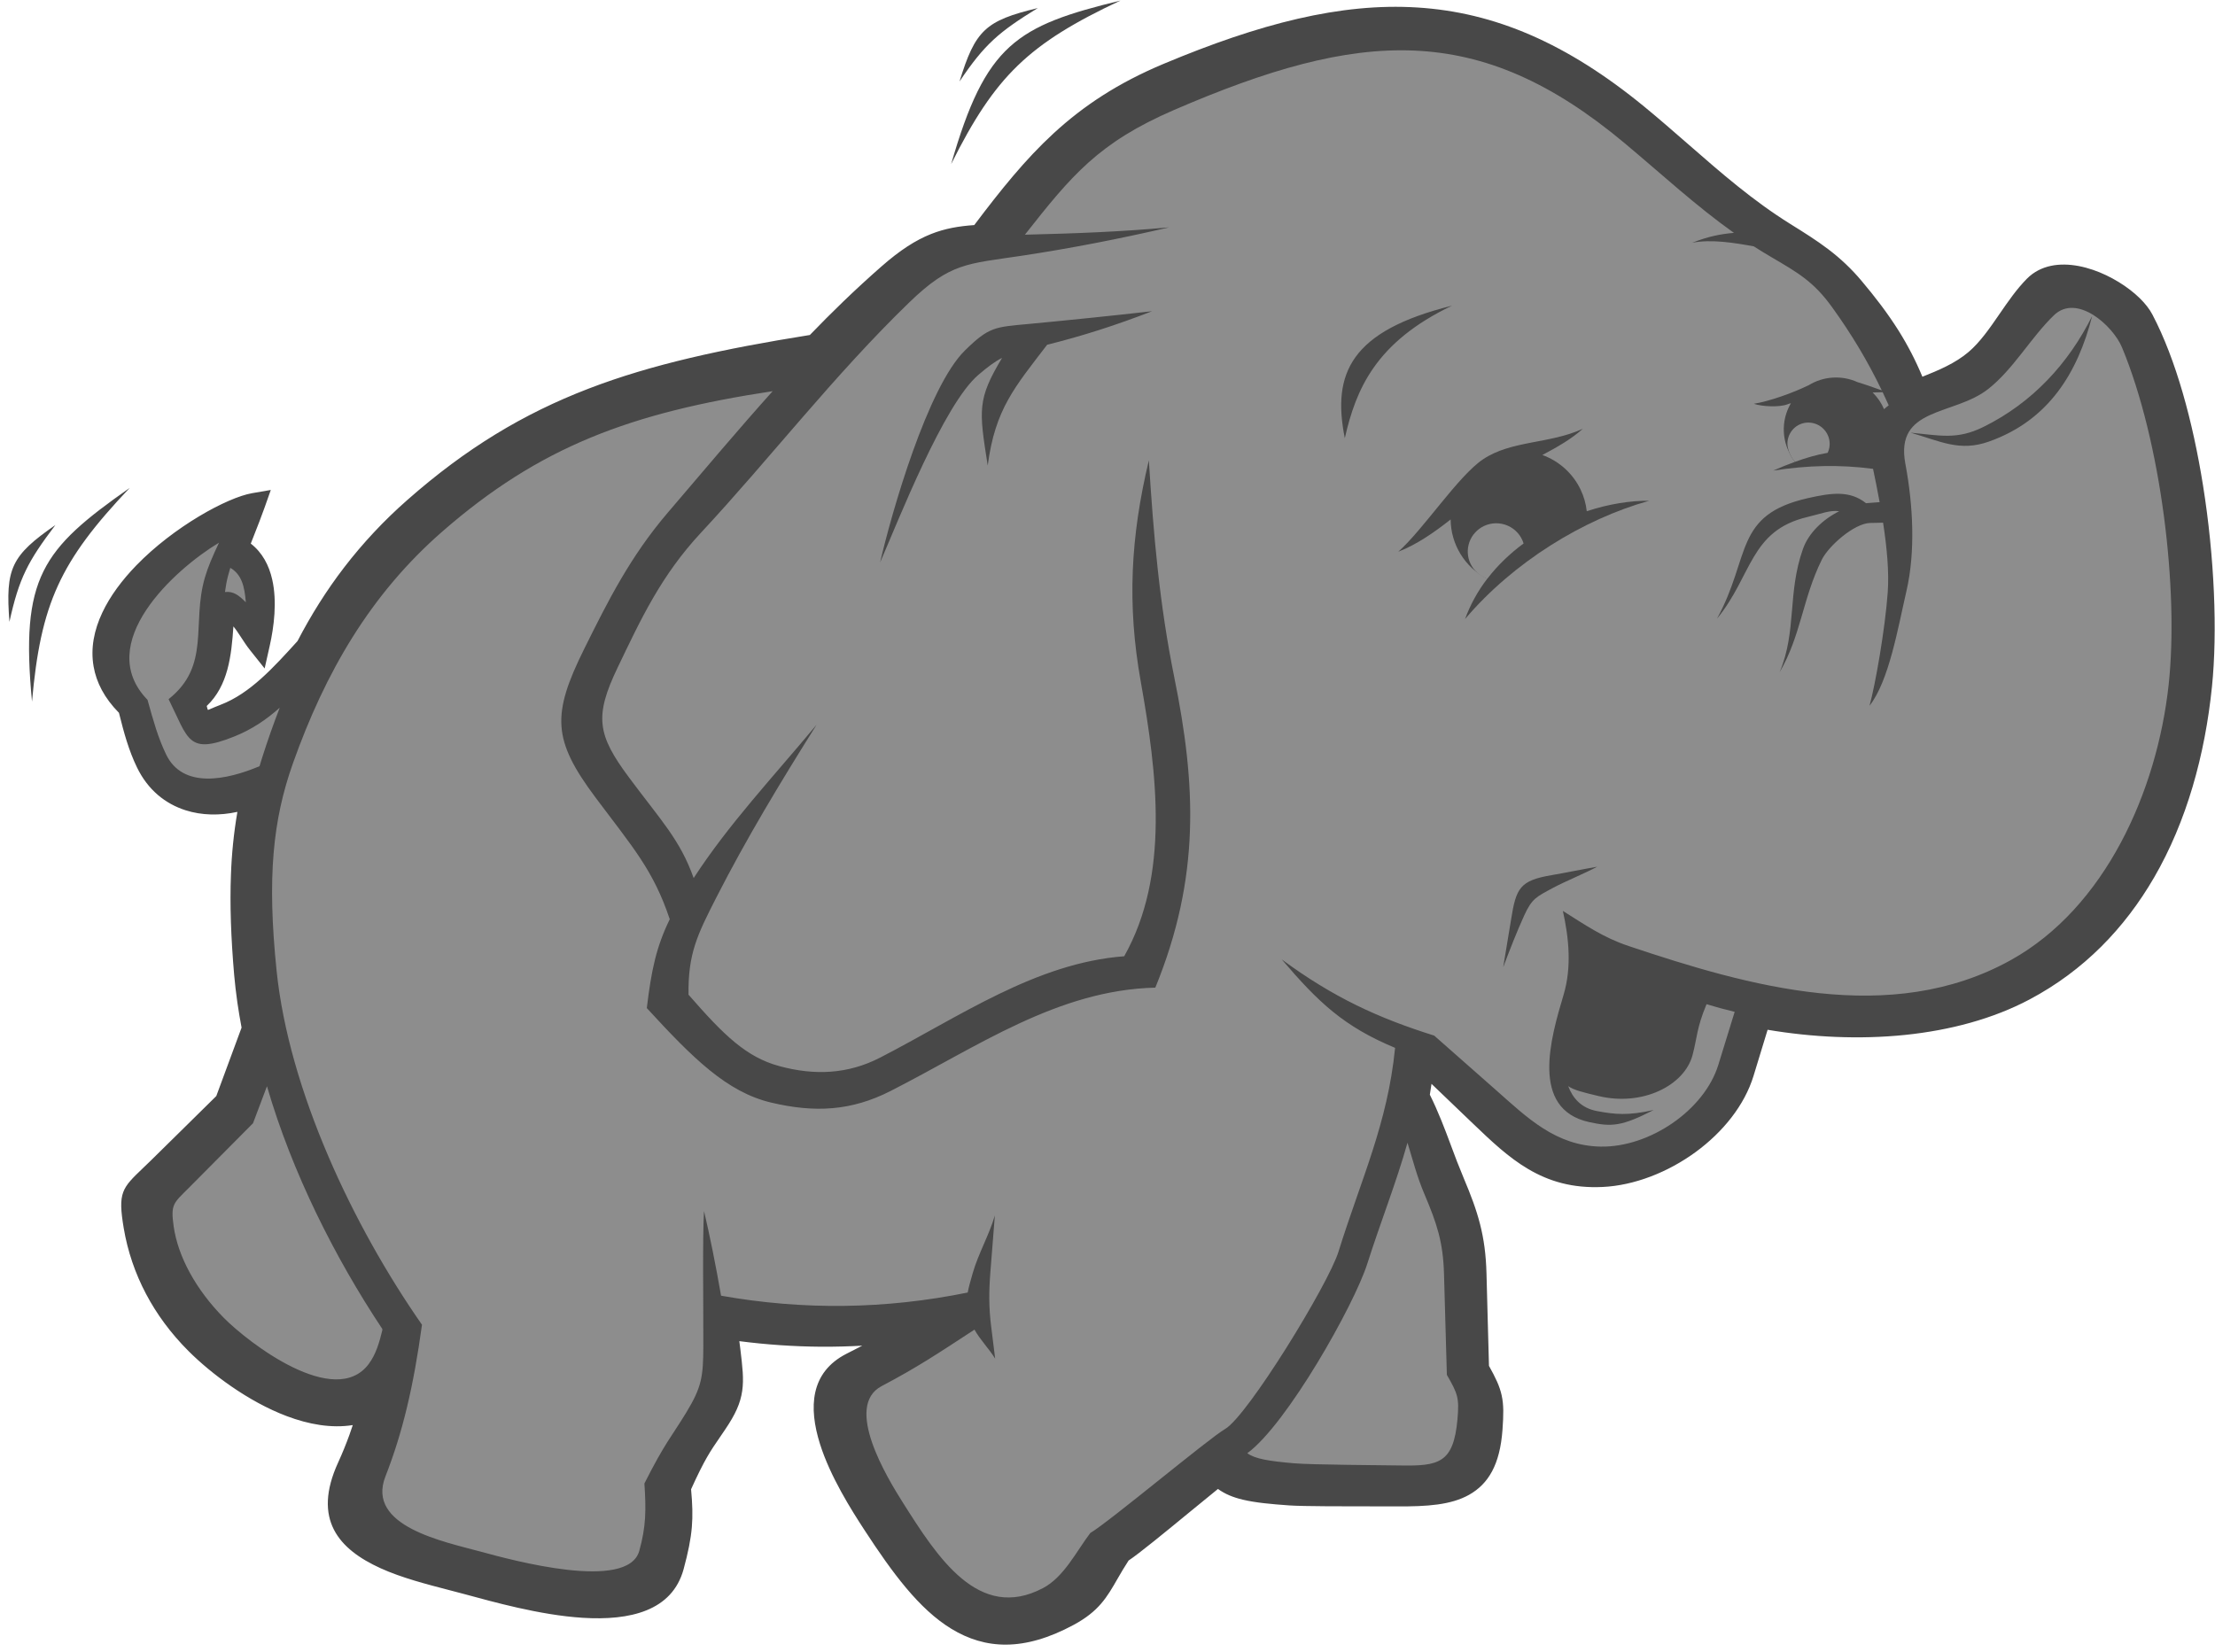 <svg xmlns="http://www.w3.org/2000/svg" width="193" height="144" viewBox="0 0 193 144" fill="none"><g clip-path="url(#clip0_12132_5040)"><path d="M71.568 31.638L58.784 33.703L47.121 38.791L37.215 44.989L27.788 56.433L22.463 62.044L17.313 63.933L15.951 60.621L18.333 57.202L18.868 52.379L20.463 52.444L22.206 54.026L21.735 49.113L19.803 47.823L19.863 45.951L15.286 48.526L11.142 53.391L10.277 57.738L12.05 61.219L13.703 67.133L17.065 68.716L20.601 68.544L23.954 66.606L21.717 77.891L23.954 90.448L21.492 96.245L13.426 104.891L14.86 110.055L18.681 116.039L25.885 121.081L29.706 121.603L33.954 121.745L31.303 132.57L41.05 136.543L53.192 138.133L57.346 135.431L57.666 128.119L62.3 120.489L62.62 114.449L73.804 115.244L84.189 114.291L73.804 120.489L75.562 127.96L82.112 138.133L88.503 140.834L93.616 138.768L95.692 134.635L106.397 126.529L108.474 128.277L125.251 128.914L128.606 126.212L128.925 121.442L127.808 119.378L127.008 106.502L121.416 95.376L122.375 90.448L125.73 92.198L135.157 100.939L139.79 101.257L144.902 99.191L150.016 95.376L152.572 87.111L167.591 88.064L176.698 84.569L184.047 77.733L189.32 67.878L190.597 56.276L189.479 42.764L186.604 30.686L183.728 26.871L179.734 25.599L172.703 33.228L166.313 35.453L160.72 26.234L155.128 21.148L152.092 19.241L139.949 9.227L130.203 3.982L120.457 3.188L109.114 5.095L99.207 8.749L92.337 14.313L86.905 20.831L81.313 22.421L71.566 31.639" fill="#8D8D8D"></path><path d="M34.498 60.323C23.549 73.028 25.981 88.434 29.016 103.531C27.397 99.461 25.777 95.391 24.158 91.321L22.367 80.126C22.538 76.31 22.707 72.494 22.879 68.678L27.481 57.74L34.385 47.564L45.125 38.661L56.888 33.827L70.697 32.047L57.911 46.547C47.644 49.859 41.591 52.091 34.497 60.323" fill="#8D8D8D"></path><path d="M86.037 21.612C78.426 28.999 74.268 34.572 69.424 43.222C65.959 49.409 62.073 55.369 58.429 61.471C56.587 64.559 56.413 67.148 55.862 70.71L50.492 64.35C51.346 61.806 52.197 59.262 53.049 56.719L61.744 41.201L80.156 23.139C82.116 22.63 84.076 22.122 86.037 21.612ZM123.627 3.297C117.53 5.57 107.407 6.319 106.704 13.279C106.204 18.223 107.079 20.707 110.074 25.938C102.676 18.322 100.846 19.5 86.549 21.867L92.685 13.218L103.425 6.603L117.235 3.55L123.628 3.297" fill="#8D8D8D"></path><path d="M140.45 97.456C142.479 98.702 142.435 99.605 142.096 100.459C143.697 99.822 145.298 99.184 146.899 98.549L150.011 94.392L152.32 88.47L149.368 86.263L136.469 87.901C136.151 88.765 135.83 89.629 135.509 90.495C135.601 91.723 135.693 92.952 135.784 94.18C136.195 94.909 136.608 95.636 137.02 96.364C137.66 96.682 138.299 97.002 138.94 97.32C139.445 97.365 139.947 97.411 140.45 97.456ZM139.249 75.511C132.783 77.368 132.834 77.879 130.925 84.261C133.445 80.238 135.311 78.208 139.249 75.511ZM182.24 27.758C181.091 28.287 179.971 28.54 179.253 29.587C177.706 31.838 176.381 33.732 173.823 35.312C172.534 36.109 171.202 36.625 169.836 37.048C168.703 37.399 168.021 37.085 167.057 37.776C167.63 37.873 168.202 37.974 168.775 38.074H172.559L177.225 35.208L179.969 32.341L182.24 27.758ZM79.248 42.032C76.705 48.957 74.481 54.892 70.629 61.161C75.565 55.869 78.559 51.37 81.387 45.388C82.486 43.063 82.694 40.336 85.754 41.35C85.891 43.672 86.384 45.991 86.521 48.311C88.174 36.523 92.837 31.591 103.674 27.016L94.48 28.108L85.834 30.019L81.581 36.162L79.248 42.032ZM100.243 41.759C102.58 52.702 105.946 63.205 107.407 74.321C108.357 81.544 108.46 85.015 104.807 91.247C100.815 90.99 98.336 91.438 94.473 92.697C79.099 97.711 70.281 105.083 59.922 90.229L69.843 94.88C72.201 94.419 74.558 93.959 76.915 93.496C81.078 91.086 85.24 88.674 89.403 86.263L99.145 84.35L102.302 71.247L99.969 53.909C99.878 51.179 99.786 48.449 99.694 45.719C99.878 44.399 100.061 43.079 100.243 41.76V41.759ZM126.727 109.469C125.436 118.36 129.701 123.139 127.935 125.594C127.435 126.289 126.757 127.502 126.001 127.835C123.298 129.022 119.582 127.612 119.318 128.308H110.398L106.831 126.806L112.319 120.39C114.103 116.523 115.887 112.654 117.67 108.786L121.101 97.047H122.885L126.727 109.469Z" fill="#8D8D8D"></path><path d="M111.737 83.615C112.461 87.651 113.72 88.611 115.629 92.518C114.358 98.893 112.317 106.473 109.861 112.098C108.825 114.471 107.99 115.779 106.163 117.612C103.079 120.709 99.963 123.406 96.467 126.091C93.949 128.021 92.193 127.053 89.087 126.616C87.766 128.997 87.402 130.321 84.971 131.53C81.233 133.389 77.888 129.383 74.954 127.025C77.072 130.317 79.191 133.608 81.308 136.899C82.772 138.264 84.236 139.629 85.699 140.994L89.405 141.541L94.344 138.537C95.213 136.899 96.082 135.261 96.951 133.623C98.781 132.258 100.611 130.893 102.44 129.527C104.682 127.617 106.923 125.705 109.165 123.794L113.418 117.787L117.259 110.689C118.907 105.775 120.554 100.86 122.201 95.946C122.338 94.08 122.474 92.215 122.612 90.348C120.554 89.439 118.496 88.528 116.437 87.618C114.927 86.208 113.246 85.026 111.737 83.615ZM62.508 112.054C69.434 112.054 76.748 111.672 83.092 108.777C84.886 106.1 86.659 103.911 88.855 101.544C86.856 105.3 86.229 107.422 85.699 111.645L83.641 114.648C78.426 114.784 73.212 114.921 67.998 115.058C66.304 114.875 64.612 114.693 62.92 114.512C62.737 114.328 62.554 114.147 62.371 113.965C62.418 113.328 62.463 112.691 62.508 112.054ZM61.549 107.277L61.01 102.429C59.827 109.515 60.112 114.264 56.834 120.611C54.385 123.432 51.37 126 47.917 127.375C48.209 129.115 48.296 130.203 48.127 131.478C47.518 136.068 38.291 134.04 34.494 133.857L52.766 138.537L56.882 136.899C57.34 134.261 57.798 131.62 58.255 128.982L62.097 121.884L62.783 117.515L61.548 107.277L61.549 107.277ZM51.255 67.278C51.065 70.725 50.841 72.161 52.368 75.203C54.31 79.07 56.693 82.704 58.803 86.526L59.489 78.882C56.745 75.013 54.001 71.146 51.256 67.279L51.255 67.278ZM23.087 93.304C22.492 94.561 21.9 95.82 21.305 97.077C22.94 102.556 24.394 106.026 27.507 110.812C26.964 112.751 26.558 113.599 25.311 115.179C22.572 114.761 20.139 114.639 17.362 114.648C20.427 117.013 23.491 119.381 26.556 121.747C28.065 121.473 29.575 121.2 31.085 120.927L35.614 116.423L29.164 106.457C27.137 102.073 25.112 97.688 23.087 93.304ZM182.261 25.938C184.128 34.29 186.536 42 186.312 50.556C186.037 61.052 183.981 74.311 174.205 80.64C163.257 87.729 150.404 84.376 138.392 81.339L153.075 87.345C157.649 87.573 162.224 87.801 166.798 88.028C169.908 87.118 173.019 86.208 176.128 85.298C178.553 83.295 180.977 81.294 183.402 79.291L188.89 67.825L190.948 54.583C190.4 50.259 189.85 45.937 189.302 41.614L186.283 28.782C184.943 27.834 183.602 26.885 182.261 25.938ZM18.876 50.835C13.906 54.053 11.954 55.466 12.499 61.431L13.984 66.789L16.09 68.207L18.691 69.069L23.396 67.96C24.202 65.475 25.007 62.991 25.811 60.507L19.124 63.772H17.576C16.998 62.889 16.421 62.006 15.842 61.123L17.948 58.043L19.062 52.191C19.537 52.334 20.012 52.479 20.486 52.621C21.065 53.074 21.642 53.526 22.22 53.976L21.972 50.897L20.796 48.926C20.404 48.596 20.012 48.269 19.62 47.94L18.876 50.835ZM130.386 3.836C134.798 7.911 140.212 11.453 143.74 16.433C145.106 18.36 146.622 19.347 143.718 22.07C146.787 21.198 147.928 21.292 150.386 21.588C154.857 22.127 159.047 28.449 159.314 32.979C159.261 33.403 158.072 34.365 154.615 35.315C154.547 35.447 152.664 35.058 152.711 35.186C153.071 36.163 153.55 36.313 154.284 36.77C154.442 37.857 154.544 39.535 155.289 40.725C157.464 40.686 159.59 40.922 161.72 41.341C162.436 42.524 162.329 43.707 162.269 44.89L164.739 44.481C164.511 42.615 164.282 40.75 164.053 38.884C164.785 37.656 165.516 36.426 166.249 35.199L163.092 28.1C161.08 26.189 159.068 24.277 157.054 22.366L156.474 22.338C154.21 20.956 151.947 19.574 149.683 18.192L138.608 9.178L130.386 3.836ZM137.818 37.471C137.585 37.876 137.233 38.523 136.783 38.971C138.62 40.7 139.527 41.858 140.183 44.304C138.105 45.329 136.029 46.356 133.951 47.38L128.679 52.409C126.365 51.17 125.789 50.219 124.669 47.856C123.365 48.201 122.131 48.531 121.054 48.138C121.737 48.143 122.157 47.973 122.84 47.553L126.195 44.086C128.17 42.598 130.145 41.109 132.12 39.621L135.999 38.364C136.493 38.162 137.324 37.674 137.818 37.471Z" fill="#8D8D8D"></path><path d="M143.551 43.645C136.942 47.185 130.614 50.745 127.234 57.467C127.234 48.934 135.846 45.178 143.55 43.644L143.551 43.645ZM125.923 26.859C121.015 30.188 117.546 36.905 117.982 43.451C116.383 37.782 116.95 32.427 121.857 28.512C122.686 28.112 123.513 27.711 124.342 27.311C124.869 27.161 125.395 27.011 125.923 26.859Z" fill="#8D8D8D"></path><path d="M191.957 42.311C191.068 36.728 189.592 31.31 187.545 27.413C187.296 26.937 186.917 26.454 186.448 25.994C185.431 24.996 183.926 24.051 182.371 23.52C180.723 22.956 178.985 22.841 177.605 23.558C177.247 23.745 176.914 23.985 176.617 24.285C175.724 25.185 174.97 26.28 174.216 27.376C173.376 28.597 172.532 29.824 171.522 30.681C170.351 31.677 168.886 32.282 167.504 32.834C166.923 31.43 166.223 30.078 165.414 28.791C164.469 27.292 163.393 25.889 162.21 24.485C161.344 23.452 160.362 22.52 159.284 21.708C158.263 20.933 157.218 20.281 156.001 19.523C152.739 17.491 149.961 15.067 147.128 12.594C145.84 11.47 144.54 10.336 143.268 9.293C136.52 3.758 130.227 1.073 123.496 0.653C116.811 0.234 109.752 2.061 101.418 5.552C97.395 7.235 94.408 9.226 91.805 11.619C89.32 13.907 87.21 16.541 84.89 19.616C83.54 19.712 82.345 19.91 81.124 20.396C79.779 20.932 78.425 21.799 76.803 23.223C75.673 24.214 74.567 25.231 73.485 26.273C72.494 27.23 71.52 28.204 70.565 29.196C62.977 30.409 56.795 31.748 51.259 33.881C45.597 36.063 40.606 39.065 35.48 43.586C33.462 45.359 31.622 47.325 29.986 49.453C28.427 51.485 27.093 53.621 25.922 55.873C24.897 57.002 23.869 58.141 22.757 59.138C21.673 60.109 20.517 60.927 19.222 61.423L19.223 61.424C18.47 61.712 18.159 61.881 18.125 61.87C18.087 61.849 18.066 61.736 18.013 61.529C19.873 59.764 20.165 57.17 20.337 54.594C20.56 54.86 20.774 55.187 20.997 55.529C21.243 55.906 21.494 56.295 21.796 56.674L23.059 58.259L23.502 56.282C23.875 54.625 24.154 52.419 23.719 50.507C23.439 49.266 22.86 48.159 21.851 47.376C21.948 47.125 22.039 46.894 22.129 46.666C22.445 45.86 22.772 45.032 23.048 44.251L23.596 42.702L21.967 42.983C19.8 43.358 15.144 45.903 11.865 49.288C10.647 50.546 9.6 51.935 8.913 53.394C8.199 54.911 7.878 56.498 8.156 58.087C8.397 59.476 9.096 60.84 10.365 62.125C10.596 63.053 10.809 63.858 11.038 64.584C11.3 65.409 11.581 66.148 11.933 66.876C12.887 68.85 14.409 70.055 16.17 70.618C17.585 71.07 19.15 71.093 20.685 70.758C20.373 72.577 20.185 74.415 20.122 76.26C20.025 78.836 20.12 81.682 20.405 84.985C20.468 85.71 20.562 86.507 20.683 87.374C20.789 88.114 20.914 88.84 21.049 89.561C20.762 90.339 20.474 91.119 20.186 91.898L18.846 95.525L15.898 98.432C14.981 99.334 14.063 100.238 13.146 101.142C13.071 101.217 12.761 101.513 12.481 101.782C10.622 103.561 10.255 103.914 10.782 107.045C11.12 109.048 11.778 110.985 12.73 112.782C13.642 114.511 14.866 116.194 16.437 117.761C18.398 119.716 21.611 122.145 24.975 123.417C26.897 124.143 28.878 124.498 30.738 124.201C30.643 124.486 30.551 124.77 30.446 125.056C30.152 125.868 29.825 126.668 29.466 127.455C27.184 132.431 29.527 135.029 33.172 136.683C34.993 137.508 37.158 138.069 39.168 138.591C39.58 138.696 39.992 138.804 40.51 138.944C42.893 139.584 47.01 140.761 50.77 140.997C54.874 141.255 58.576 140.412 59.568 136.748C59.96 135.295 60.189 134.183 60.282 133.093C60.367 132.082 60.334 131.061 60.215 129.796C61.385 127.216 61.881 126.491 62.737 125.247C62.904 125.001 63.107 124.706 63.168 124.613C64.086 123.261 64.515 122.301 64.671 121.22C64.822 120.177 64.694 119.138 64.505 117.549C64.487 117.398 64.46 117.178 64.42 116.886C66.783 117.192 69.163 117.354 71.546 117.372C72.741 117.38 73.936 117.344 75.131 117.282C74.826 117.438 74.526 117.592 74.199 117.759L73.754 117.986C70.585 119.608 70.453 122.679 71.445 125.839C72.34 128.688 74.18 131.598 75.335 133.367C77.763 137.089 80.08 140.24 82.889 141.952C85.833 143.747 89.197 143.958 93.539 141.62C95.748 140.431 96.444 139.218 97.382 137.583C97.669 137.085 97.986 136.541 98.339 136.005C99.251 135.403 101.522 133.539 103.752 131.706C104.511 131.081 105.269 130.46 106.125 129.767C106.715 130.198 107.426 130.497 108.286 130.701C109.404 130.967 110.734 131.088 112.329 131.202C113.522 131.288 117.414 131.286 119.928 131.285C120.705 131.285 121.349 131.285 121.736 131.287C124.332 131.303 126.427 131.167 128.01 130.275C129.697 129.323 130.698 127.637 130.916 124.615C131.011 123.272 131.03 122.444 130.842 121.599C130.667 120.807 130.325 120.09 129.739 119.039C129.703 117.733 129.668 116.427 129.633 115.121C129.597 113.735 129.558 112.349 129.522 110.963C129.477 109.33 129.296 108.003 128.963 106.697C128.633 105.4 128.161 104.153 127.529 102.656C127.136 101.713 126.765 100.761 126.415 99.801L125.504 100.133L125.644 100.082L126.415 99.801V99.797C125.872 98.341 125.337 96.923 124.587 95.406C124.636 95.113 124.685 94.798 124.732 94.462L126.18 95.85L128.313 97.895C129.94 99.454 131.428 100.872 133.175 101.897C134.982 102.958 137.014 103.574 139.645 103.449C142.4 103.32 145.348 102.166 147.775 100.385C150.122 98.66 152.006 96.335 152.793 93.762L153.474 91.53L154.018 89.749C157.881 90.4 162.028 90.61 166.033 90.193C169.897 89.789 173.631 88.81 176.85 87.102C181.583 84.589 185.132 80.888 187.683 76.494H187.684C190.534 71.583 192.13 65.796 192.736 59.841C193.222 55.065 192.957 48.572 191.957 42.311ZM141.908 82.449C139.681 81.704 138.134 80.616 136.178 79.39C136.71 81.777 136.952 84.302 136.244 86.684C135.119 90.466 133.302 96.652 138.462 97.793C140.426 98.227 141.317 98.165 144.089 96.741C141.846 97.247 140.714 97.124 139.172 96.839C137.774 96.583 137.033 95.7 136.642 94.659C137.131 95.009 137.927 95.199 139.289 95.525C143.114 96.444 146.759 94.611 147.472 91.972C147.887 90.43 147.817 89.62 148.698 87.519C149.49 87.762 150.308 87.984 151.148 88.186L149.726 92.798C148.497 96.788 143.706 100.005 139.476 99.931C135.567 99.863 133.087 97.426 130.387 95.037C128.528 93.39 126.738 91.816 124.965 90.256C120.099 88.728 116.198 86.943 111.681 83.617C114.896 87.374 117.075 89.455 121.558 91.325C120.907 97.94 118.595 102.764 116.625 109.094C115.733 111.956 108.694 123.428 106.742 124.546C105.352 125.343 96.638 132.644 95 133.607C93.778 135.22 92.707 137.449 90.871 138.413C85.279 141.356 81.685 135.723 78.675 130.965C77.305 128.798 73.5 122.555 76.817 120.806C79.953 119.153 81.71 117.973 84.91 115.882C85.38 116.735 86.186 117.558 86.712 118.41L86.364 115.615C86.153 113.927 86.162 112.557 86.296 110.859C86.427 109.215 86.557 107.571 86.686 105.926C86.205 107.598 85.243 109.269 84.762 110.939C84.57 111.608 84.411 112.148 84.319 112.649C77.139 114.109 70.011 114.2 62.829 112.925C62.371 110.28 61.813 107.524 61.344 105.548C61.203 107.76 61.294 113.879 61.283 117.305C61.274 119.958 61.162 120.867 59.785 123.125C58.498 125.238 57.953 125.718 56.149 129.29C56.299 131.544 56.302 133.032 55.7 135.171C54.7 138.727 44.602 135.972 41.94 135.246C38.66 134.354 31.879 133.026 33.584 128.676C35.084 124.848 36.036 120.812 36.769 115.455C30.76 106.843 25.172 95.042 24.099 84.585C23.266 76.466 23.766 71.469 25.532 66.503C28.33 58.634 32.246 51.822 38.528 46.337C47.001 38.94 54.922 35.97 67.325 34.092C64.343 37.414 61.392 40.925 58.176 44.691C54.92 48.504 52.986 52.354 50.918 56.525C48.062 62.284 48.124 64.475 51.909 69.532C55.172 73.889 56.933 75.851 58.358 80.115C57.181 82.526 56.753 84.566 56.358 87.859C60.352 92.204 63.321 95.18 67.199 96.096C71.004 96.996 74.18 96.822 77.585 95.091C85.145 91.247 92.139 86.282 100.667 86.076C104.612 76.428 104.213 68.366 102.319 59.031C101.026 52.655 100.506 46.618 100.104 40.118C98.505 46.812 98.204 52.698 99.391 59.367C100.822 67.401 101.934 76.279 97.955 83.341C90.243 83.928 83.635 88.596 76.686 92.176C73.892 93.616 70.983 93.756 67.891 92.912C65.021 92.127 63.084 90.238 59.993 86.691C59.944 83.129 60.752 81.486 62.396 78.259C65.038 73.079 67.953 68.257 71.153 63.161C67.236 67.865 63.523 71.796 60.44 76.526C59.261 73.185 57.575 71.489 54.783 67.727C52.056 64.052 51.771 62.444 53.811 58.192C55.861 53.919 57.599 50.164 61.089 46.416C67.118 39.938 72.642 32.729 79.235 26.349C82.816 22.886 84.269 23.005 89.018 22.29C93.311 21.642 97.501 20.825 101.878 19.814C97.645 20.206 93.553 20.35 89.431 20.451L89.303 20.455C93.359 15.303 95.712 12.432 102.297 9.585C118.512 2.58 128.815 1.823 141.553 12.473C144.854 15.235 147.737 17.915 151.083 20.296C149.87 20.399 148.824 20.616 147.441 21.156C149.124 20.837 151.068 21.153 152.816 21.471C153.306 21.788 153.811 22.097 154.326 22.399C156.689 23.784 158.031 24.549 159.629 26.764C161.318 29.105 162.726 31.444 163.966 34.023C163.153 33.733 162.471 33.489 161.864 33.31C161.186 33.001 160.442 32.863 159.698 32.909C158.954 32.955 158.233 33.183 157.599 33.572L157.501 33.617C156.193 34.251 154.168 34.973 152.814 35.192C153.505 35.429 155.034 35.518 155.755 35.234C155.851 35.196 155.949 35.166 156.05 35.143C155.716 35.709 155.51 36.341 155.447 36.994C155.363 37.857 155.53 38.725 155.93 39.495L155.934 39.504C156.056 39.79 156.227 40.053 156.414 40.244C155.795 40.471 155.162 40.73 154.51 41.012C157.532 40.554 160.257 40.475 163.206 40.862C163.4 41.786 163.596 42.767 163.778 43.764L162.682 43.849C162.653 43.851 162.623 43.854 162.594 43.856C161.199 42.747 159.644 42.934 157.52 43.416C151.061 44.881 152.578 48.486 149.608 53.919C152.693 50.168 152.464 46.242 157.492 45.057C158.663 44.782 159.461 44.436 160.254 44.555C158.827 45.269 157.593 46.453 157.103 47.828C155.723 51.705 156.579 54.971 155.063 58.592C156.941 55.355 157.054 52.196 158.734 48.789C159.337 47.567 161.575 45.609 162.948 45.579L164.079 45.554C164.411 47.709 164.612 49.848 164.484 51.623C164.25 54.861 163.404 59.668 162.898 61.508C164.599 59.332 165.374 54.725 166.121 51.48C166.899 48.104 166.702 44.051 166.021 40.423C165.087 35.445 170.24 36.255 173.232 33.909C175.431 32.184 176.945 29.431 178.961 27.48C180.962 25.544 184.111 28.388 184.897 30.279C188.308 38.489 189.861 51.404 188.961 59.681C187.949 68.967 183.441 79.105 175.208 83.677C164.712 89.504 152.336 85.944 141.908 82.449ZM126.994 123.695C126.652 127.527 125.368 127.779 121.986 127.721C120.449 127.694 114.331 127.666 112.777 127.533C110.584 127.345 109.352 127.15 108.682 126.652C112.128 124.135 117.985 113.743 119.127 110.165C120.335 106.385 121.656 103.086 122.639 99.593C123.092 101.053 123.448 102.5 124.106 104.051C125.205 106.643 125.742 108.244 125.821 111.024L126.07 119.824C127.014 121.468 127.161 121.819 126.994 123.694V123.695ZM23.262 94.668C25.45 102.2 29.179 109.602 33.313 115.825V115.934C33.053 117.004 32.753 118.045 32.125 118.881C29.17 122.814 21.655 117.041 19.479 114.833C17.102 112.417 15.51 109.557 15.131 106.874C14.855 104.918 15.123 104.87 16.495 103.485L22.046 97.895L23.262 94.668ZM19.081 47.298C18.52 48.496 18.122 49.404 17.852 50.339C16.673 54.387 18.385 58.001 14.69 60.935C16.426 64.42 16.346 65.811 20.385 64.2C21.942 63.578 23.227 62.708 24.374 61.677C23.819 63.113 23.308 64.565 22.843 66.032C22.763 66.279 22.687 66.529 22.614 66.776C19.726 67.996 15.927 68.771 14.473 65.751C13.768 64.285 13.369 62.846 12.854 60.994C8.098 56.092 15.208 49.62 19.081 47.298ZM21.419 52.491C20.832 51.906 20.362 51.511 19.603 51.596C19.667 51.102 19.752 50.624 19.872 50.175C19.932 49.944 19.997 49.718 20.067 49.49C21.051 50.061 21.311 51.096 21.419 52.49V52.491ZM164.042 34.181C164.221 34.557 164.397 34.941 164.571 35.328C164.428 35.433 164.291 35.544 164.164 35.66C163.929 35.116 163.591 34.622 163.168 34.206C163.451 34.196 163.742 34.187 164.042 34.181H164.042ZM26.722 56.432L26.721 56.432V56.432H26.722ZM63.286 115.763H63.287H63.286ZM106.155 128.496H106.154H106.155ZM123.578 95.55H123.579L123.579 95.551L123.578 95.55ZM19.573 62.325H19.572L19.54 62.243L19.572 62.326L19.573 62.325ZM186.83 76.004L186.853 76.017L186.83 76.004ZM2.789 61.146C3.546 52.621 5.212 48.94 11.301 42.524C3.664 47.877 1.758 50.31 2.789 61.145" fill="#484848"></path><path d="M0.823 54.192C1.663 50.355 2.447 48.907 4.826 45.758C0.967 48.439 0.465 49.54 0.822 54.192H0.823ZM90.425 0.703C85.849 1.8 84.977 2.642 83.605 7.104C85.794 3.837 87.055 2.774 90.425 0.703Z" fill="#484848"></path><path d="M97.633 0.048C88.558 2.26 85.892 3.834 82.878 14.297C86.709 6.633 89.61 3.812 97.633 0.047V0.048ZM117.178 38.19C118.145 33.927 119.864 29.819 126.518 26.64C117.698 28.838 116.044 32.524 117.178 38.19V38.19ZM173.304 38.484C178.528 36.632 181.046 32.454 182.297 27.538C180.252 31.658 177.097 35.103 172.811 37.214C170.511 38.346 169.042 37.951 166.473 37.709C169.085 38.455 170.74 39.393 173.304 38.484ZM137.718 42.662C137.049 41.264 135.854 40.185 134.391 39.655C135.673 38.975 136.931 38.26 137.913 37.371C135.037 38.696 131.689 38.373 129.22 40.031C127.047 41.492 124.046 46.121 121.837 48.084C123.437 47.466 124.979 46.397 126.399 45.271C126.406 46.34 126.707 47.387 127.268 48.3C127.829 49.212 128.629 49.955 129.582 50.448C128.766 51.513 128.115 52.693 127.654 53.951C131.86 48.992 137.958 45.246 143.692 43.645C142.09 43.623 140.192 43.92 138.259 44.553C138.187 43.897 138.004 43.257 137.718 42.662ZM131.667 80.133C131.462 81.417 131.182 83.013 130.978 84.298C131.524 82.845 132.182 81.156 132.817 79.77C133.491 78.303 133.87 78.165 135.301 77.391C136.315 76.842 138.156 76.087 139.17 75.538C138.126 75.713 136.257 76.095 135.213 76.269C132.427 76.737 132.099 77.403 131.667 80.133ZM84.067 30.556C80.832 33.736 77.691 44.649 76.688 49.015C78.268 45.388 82.225 35.242 85.26 32.661C86.099 31.948 86.684 31.51 87.314 31.191C85.141 34.816 85.301 35.718 86.063 40.574C86.711 35.637 88.427 33.729 91.242 30.046C94.329 29.276 97.218 28.353 100.384 27.124C96.818 27.525 93.248 27.894 89.675 28.23C86.676 28.512 86.193 28.464 84.066 30.556" fill="#484848"></path><path d="M128.131 49.133C127.849 48.542 127.814 47.864 128.033 47.247C128.253 46.63 128.71 46.125 129.304 45.843C129.628 45.691 129.981 45.609 130.339 45.605C130.697 45.6 131.052 45.673 131.38 45.817C131.708 45.961 132 46.174 132.237 46.441C132.475 46.708 132.652 47.023 132.756 47.364C131.575 48.236 130.493 49.262 129.585 50.452C128.975 50.207 128.433 49.763 128.13 49.133H128.131ZM155.749 38.504C155.848 37.488 156.719 36.739 157.741 36.837C158.232 36.885 158.685 37.125 158.999 37.504C159.313 37.883 159.464 38.37 159.417 38.859C159.396 39.069 159.339 39.274 159.249 39.465C158.315 39.624 157.38 39.896 156.416 40.248C156.014 39.838 155.692 39.09 155.749 38.504Z" fill="#8D8D8D"></path></g><defs><clipPath id="clip0_12132_5040"><rect width="193" height="144" fill="white" transform="translate(0.008)"></rect></clipPath></defs></svg>